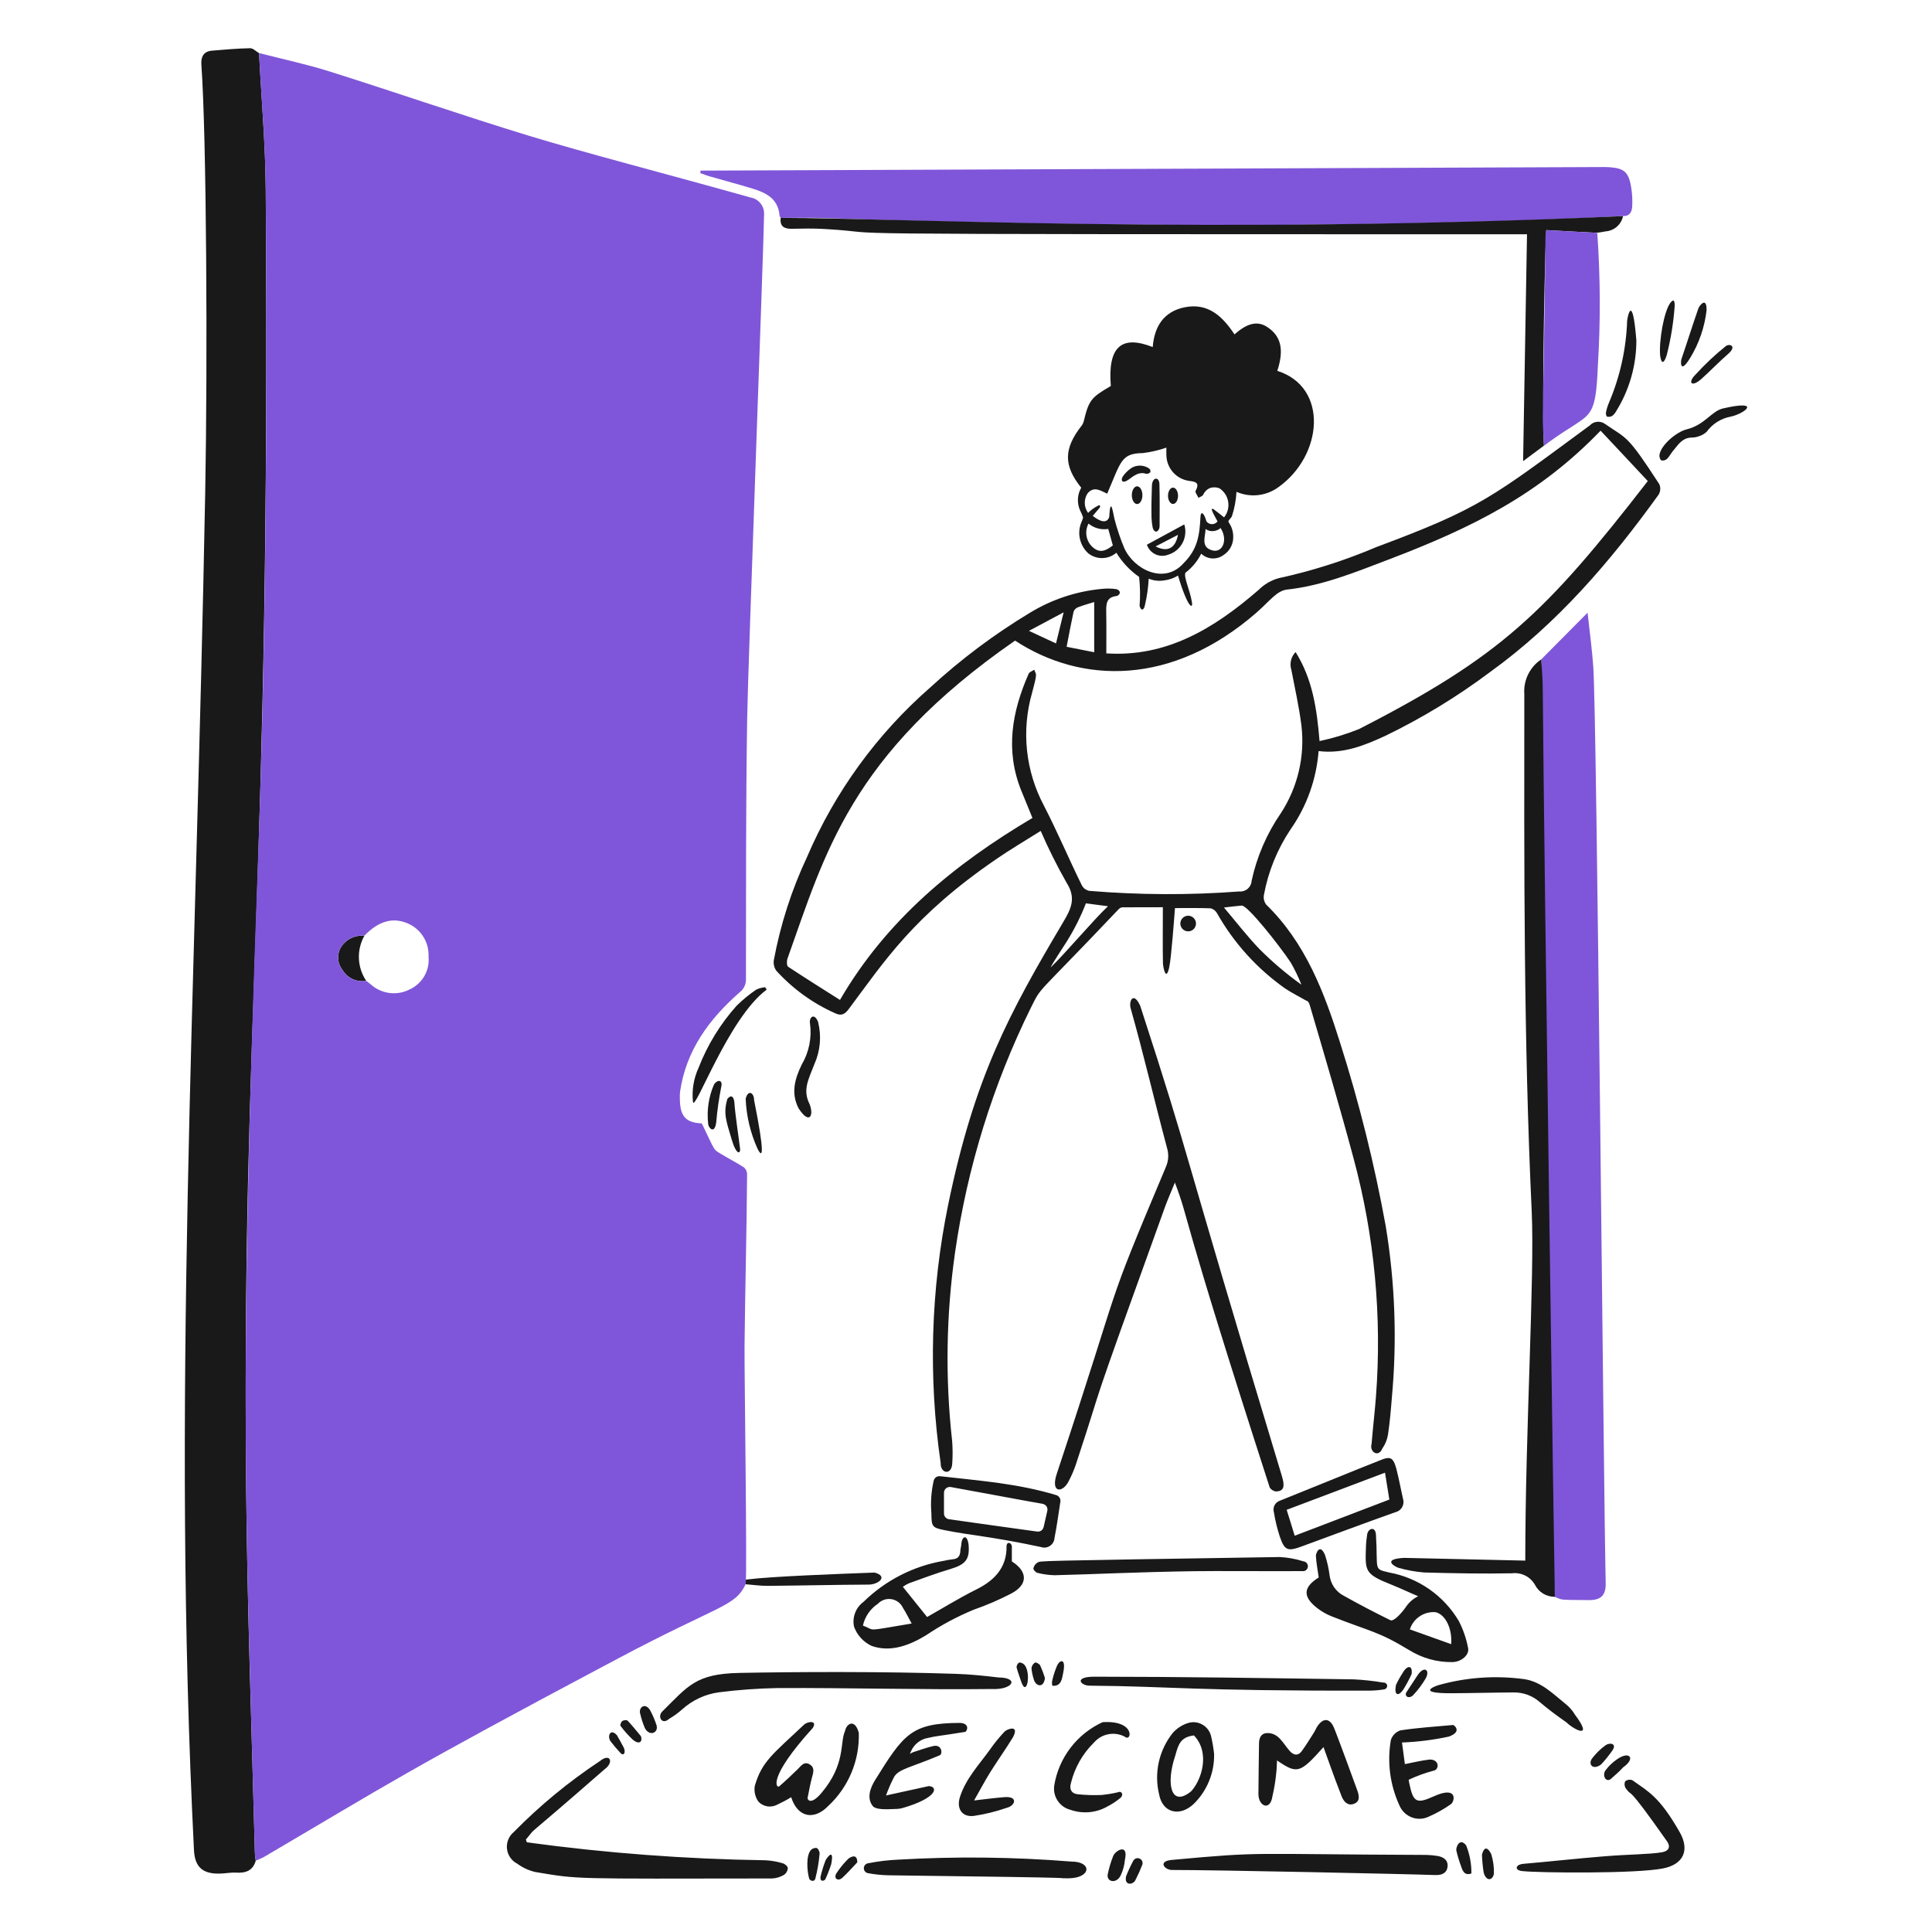 <svg xmlns="http://www.w3.org/2000/svg" width="48" height="48" viewBox="0 0 48 48" fill="none"><path d="M6.436 1.32C6.494 2.451 6.595 3.581 6.602 4.713C6.72 22.115 6.014 25.008 6.114 36.792C6.141 39.875 6.253 42.96 6.333 46.042C6.335 46.105 6.347 46.166 6.354 46.229C6.282 46.479 6.102 46.54 5.864 46.525C5.733 46.517 5.6 46.546 5.467 46.549C5.037 46.561 4.84 46.39 4.819 45.963C4.267 34.92 4.863 24.874 5.099 12.198C5.159 9.022 5.132 3.392 5.003 1.606C4.989 1.406 5.061 1.275 5.271 1.258C5.583 1.232 5.897 1.204 6.212 1.198C6.286 1.195 6.361 1.277 6.436 1.32ZM32.76 18.66C32.706 19.363 32.464 20.038 32.058 20.614C31.732 21.104 31.509 21.654 31.402 22.232C31.394 22.274 31.395 22.316 31.404 22.358C31.414 22.399 31.431 22.438 31.456 22.472C32.433 23.423 32.9 24.648 33.295 25.909C33.77 27.401 34.148 28.921 34.428 30.462C34.66 31.871 34.712 33.305 34.58 34.728C34.556 35.034 34.529 35.342 34.484 35.646C34.463 35.769 34.416 35.885 34.344 35.987C34.248 36.225 34.015 36.069 34.077 35.871C34.108 35.481 34.155 35.093 34.185 34.703C34.337 32.711 34.149 30.708 33.629 28.779C33.288 27.504 32.913 26.239 32.541 24.973C32.526 24.921 32.501 24.87 32.452 24.86C32.275 24.758 32.092 24.668 31.924 24.555C31.231 24.065 30.655 23.429 30.238 22.691C30.221 22.66 30.198 22.634 30.171 22.612C30.143 22.591 30.112 22.575 30.078 22.567C29.786 22.556 29.493 22.561 29.192 22.561C29.174 22.785 29.102 23.785 29.05 24.029C28.966 24.419 28.894 24.005 28.893 23.931C28.884 23.485 28.891 23.039 28.891 22.54C28.562 22.54 28.221 22.54 27.88 22.542C27.842 22.549 27.808 22.569 27.784 22.598C25.658 24.84 25.899 24.47 25.61 25.04C24.667 26.954 24.032 29.005 23.728 31.117C23.506 32.67 23.482 34.245 23.656 35.803C23.67 35.984 23.671 36.166 23.659 36.347C23.65 36.664 23.362 36.615 23.371 36.351C23.061 34.215 23.124 32.041 23.558 29.926C24.212 26.756 25.067 25.185 26.416 22.908C26.61 22.581 26.742 22.316 26.504 21.94C26.265 21.52 26.048 21.088 25.856 20.644C25.468 20.889 25.107 21.1 24.763 21.337C22.688 22.756 21.979 23.878 21.084 25.073C20.988 25.201 20.902 25.245 20.754 25.176C20.197 24.929 19.698 24.569 19.288 24.118C19.234 24.042 19.212 23.949 19.225 23.857C19.39 22.97 19.667 22.108 20.051 21.291C20.742 19.675 21.789 18.235 23.113 17.079C23.874 16.378 24.704 15.757 25.59 15.223C26.129 14.895 26.735 14.692 27.364 14.632C27.49 14.617 27.619 14.619 27.745 14.639C27.887 14.697 27.799 14.805 27.733 14.809C27.479 14.839 27.481 15.021 27.484 15.213C27.49 15.547 27.486 15.883 27.486 16.233C28.97 16.329 30.143 15.633 31.271 14.655C31.409 14.517 31.58 14.417 31.768 14.365C32.601 14.184 33.415 13.924 34.199 13.59C36.786 12.627 37.072 12.354 39.5 10.568C39.547 10.518 39.611 10.486 39.68 10.48C39.749 10.473 39.818 10.491 39.874 10.531C40.426 10.915 40.41 10.773 41.224 12.028C41.243 12.069 41.251 12.114 41.248 12.158C41.246 12.203 41.233 12.246 41.211 12.285C40.014 13.947 38.692 15.493 37.016 16.7C36.206 17.307 35.339 17.835 34.428 18.277C33.901 18.521 33.371 18.736 32.76 18.66ZM39.766 10.7C38.243 12.281 36.589 13.106 34.5 13.901C33.679 14.213 32.861 14.552 31.974 14.648C31.723 14.675 31.542 14.936 31.222 15.216C29.118 17.053 26.869 16.996 25.219 15.916C21.117 18.756 20.488 21.236 19.564 23.818C19.543 23.878 19.546 23.995 19.58 24.018C20.003 24.297 20.432 24.567 20.869 24.843C22.031 22.844 23.731 21.459 25.651 20.322C25.558 20.096 25.465 19.869 25.373 19.642C24.971 18.645 25.14 17.682 25.558 16.736C25.578 16.693 25.649 16.672 25.695 16.639C25.739 16.776 25.787 16.672 25.641 17.215C25.372 18.153 25.479 19.159 25.938 20.02C26.274 20.671 26.558 21.346 26.881 22.002C26.9 22.035 26.925 22.064 26.956 22.087C26.988 22.109 27.023 22.125 27.061 22.133C28.302 22.236 29.549 22.242 30.791 22.148C30.829 22.152 30.867 22.147 30.902 22.136C30.938 22.124 30.971 22.105 31 22.081C31.028 22.056 31.051 22.026 31.068 21.992C31.084 21.959 31.094 21.922 31.096 21.884C31.226 21.282 31.472 20.712 31.822 20.204C32.243 19.559 32.424 18.787 32.333 18.022C32.275 17.558 32.17 17.1 32.083 16.64C32.059 16.564 32.056 16.483 32.075 16.406C32.093 16.328 32.133 16.258 32.189 16.201C32.612 16.876 32.717 17.614 32.784 18.412C33.119 18.341 33.447 18.241 33.765 18.113C37.292 16.306 38.4 15.225 40.939 11.952C40.548 11.531 40.161 11.122 39.766 10.7H39.766ZM32.333 24.464C32.258 24.273 32.169 24.089 32.067 23.912C31.786 23.49 30.995 22.488 30.851 22.499C30.715 22.509 30.578 22.528 30.409 22.547C30.71 22.903 30.981 23.255 31.287 23.575C31.61 23.899 31.96 24.197 32.333 24.464H32.333ZM27.185 16.205V14.957C27.056 14.997 26.916 15.036 26.781 15.088C26.756 15.097 26.734 15.112 26.715 15.131C26.696 15.149 26.682 15.172 26.673 15.197C26.612 15.487 26.554 15.778 26.5 16.069C26.723 16.114 26.935 16.156 27.185 16.205ZM26.5 23.397C26.488 23.416 26.092 24.02 26.106 24.032C26.426 23.733 27.182 22.837 27.528 22.515C27.316 22.487 27.147 22.467 26.979 22.443C26.85 22.776 26.689 23.095 26.5 23.397ZM26.426 15.213C26.122 15.375 25.864 15.512 25.564 15.673C25.814 15.79 26.017 15.884 26.236 15.986L26.426 15.213Z" fill="#191919"></path><path d="M38.293 16.381C38.661 16.009 39.031 15.637 39.443 15.222C39.498 15.72 39.555 16.145 39.585 16.574C39.675 17.857 39.84 37.061 39.893 39.332C39.9 39.63 39.778 39.756 39.482 39.754C38.66 39.748 38.841 39.751 38.625 39.673C38.613 39.393 38.597 39.115 38.592 38.835C38.537 36.062 38.307 16.617 38.293 16.381ZM19.398 5.413C19.387 5.396 19.37 5.378 19.368 5.359C19.336 4.94 19.039 4.791 18.7 4.687C18.346 4.579 17.988 4.485 17.633 4.382C17.554 4.36 17.479 4.328 17.4 4.302C17.402 4.281 17.402 4.26 17.404 4.239C17.831 4.239 39.84 4.149 39.882 4.15C40.362 4.164 40.474 4.257 40.537 4.729C40.554 4.86 40.559 4.993 40.552 5.126C40.545 5.261 40.493 5.373 40.325 5.368C36.012 5.601 28.762 5.702 20.424 5.416C20.082 5.404 19.739 5.415 19.398 5.413Z" fill="#7F56D9"></path><path d="M29.267 14.3C29.163 14.365 29.045 14.406 28.923 14.42C28.793 14.442 28.66 14.427 28.539 14.377C28.528 14.598 28.497 14.817 28.446 15.032C28.422 15.163 28.35 15.191 28.313 15.053C28.331 14.813 28.327 14.572 28.301 14.333C28.073 14.175 27.881 13.97 27.736 13.733C27.64 13.815 27.519 13.862 27.393 13.865C27.267 13.869 27.144 13.829 27.043 13.752C26.941 13.661 26.869 13.541 26.835 13.408C26.801 13.275 26.808 13.135 26.855 13.006C26.876 12.958 26.895 12.909 26.91 12.859C26.89 12.798 26.865 12.739 26.835 12.682C26.794 12.592 26.776 12.495 26.781 12.396C26.785 12.298 26.814 12.202 26.863 12.117C26.421 11.568 26.424 11.152 26.869 10.58C26.894 10.548 26.913 10.511 26.924 10.471C27.052 9.94 27.108 9.875 27.598 9.59C27.519 8.628 27.852 8.311 28.639 8.623C28.679 8.112 28.913 7.739 29.434 7.634C30.02 7.517 30.377 7.865 30.671 8.308C30.989 8.024 31.243 7.968 31.48 8.122C31.829 8.348 31.907 8.687 31.734 9.214C33.017 9.619 32.868 11.322 31.757 12.107C31.609 12.214 31.435 12.281 31.253 12.301C31.071 12.321 30.887 12.292 30.72 12.219C30.709 12.426 30.671 12.632 30.606 12.829C30.585 12.873 30.519 12.922 30.519 12.957C30.519 12.969 30.538 12.99 30.547 13.009C30.61 13.11 30.642 13.226 30.639 13.345C30.64 13.434 30.618 13.522 30.575 13.6C30.533 13.678 30.471 13.744 30.396 13.791C30.315 13.851 30.215 13.88 30.114 13.874C30.013 13.867 29.918 13.826 29.844 13.756C29.751 13.942 29.616 14.105 29.451 14.23C29.405 14.342 29.559 14.641 29.613 14.96C29.645 15.144 29.512 15.115 29.267 14.3ZM27.149 12.817C27.345 12.971 27.503 13.009 27.559 12.843C27.59 12.263 27.667 12.816 27.688 12.891C27.751 13.135 27.831 13.374 27.928 13.607C28.16 14.142 28.922 14.537 29.403 13.995C29.761 13.641 29.802 13.292 29.826 12.832C29.832 12.706 29.906 12.713 29.973 12.952C29.989 12.974 30.009 12.991 30.033 13.004C30.057 13.016 30.084 13.022 30.11 13.023C30.137 13.023 30.164 13.017 30.188 13.005C30.212 12.993 30.233 12.975 30.249 12.954C30.203 12.864 30.151 12.782 30.114 12.691C30.095 12.643 30.116 12.626 30.153 12.653C30.235 12.712 30.314 12.777 30.412 12.854C30.455 12.8 30.487 12.738 30.504 12.671C30.522 12.604 30.525 12.534 30.514 12.466C30.503 12.398 30.478 12.332 30.44 12.274C30.402 12.217 30.352 12.167 30.294 12.13C30.217 12.101 30.133 12.1 30.055 12.127C29.983 12.16 29.925 12.218 29.893 12.291C29.875 12.328 29.817 12.343 29.776 12.369C29.75 12.31 29.686 12.232 29.704 12.196C29.815 11.989 29.703 11.967 29.533 11.946C29.383 11.923 29.246 11.848 29.145 11.735C29.044 11.622 28.985 11.477 28.979 11.325C28.974 11.245 28.979 11.166 28.979 11.121C28.788 11.187 28.591 11.233 28.391 11.257C27.847 11.263 27.85 11.475 27.508 12.265C27.361 12.202 27.183 12.063 27.021 12.257C26.973 12.329 26.949 12.415 26.951 12.502C26.953 12.589 26.982 12.673 27.034 12.743C27.103 12.672 27.183 12.614 27.271 12.569C27.324 12.531 27.357 12.571 27.312 12.625C27.256 12.689 27.202 12.754 27.149 12.817ZM27.648 13.55C27.609 13.414 27.572 13.277 27.534 13.141C27.448 13.155 27.359 13.151 27.275 13.128C27.19 13.105 27.111 13.064 27.044 13.008C26.994 13.103 26.976 13.213 26.995 13.319C27.014 13.426 27.067 13.523 27.148 13.595C27.323 13.752 27.478 13.686 27.648 13.55H27.648ZM29.952 13.144C29.95 13.309 29.846 13.543 30.041 13.644C30.367 13.812 30.53 13.412 30.317 13.109C30.333 13.13 30.248 13.179 30.163 13.193C30.089 13.204 30.014 13.187 29.953 13.144H29.952ZM38.292 16.382C38.305 16.618 38.327 16.856 38.329 17.092C38.363 21.566 38.62 39.392 38.63 39.672C38.528 39.673 38.427 39.646 38.339 39.593C38.252 39.54 38.181 39.464 38.135 39.373C38.078 39.274 37.994 39.195 37.893 39.144C37.791 39.094 37.677 39.074 37.565 39.088C36.837 39.102 36.11 39.088 35.384 39.068C35.168 39.051 34.955 39.012 34.747 38.953C34.681 38.937 34.301 38.737 34.882 38.705C35.819 38.724 37.79 38.773 37.895 38.773C37.895 35.553 38.13 31.71 38.055 30.101C37.854 25.816 37.867 21.529 37.871 17.242C37.859 17.074 37.892 16.906 37.966 16.755C38.04 16.604 38.152 16.475 38.292 16.382ZM26.256 36.613C28.002 31.352 27.352 32.827 28.971 28.981C29.033 28.834 29.041 28.671 28.994 28.519C28.685 27.365 28.416 26.201 28.091 25.052C28.04 24.871 28.159 24.617 28.329 24.991C29.652 29.057 29.209 27.941 31.85 36.679C31.927 36.934 31.894 37.039 31.722 37.055C31.687 37.055 31.652 37.045 31.622 37.028C31.591 37.011 31.565 36.987 31.546 36.957C29.249 29.845 29.588 30.436 29.19 29.38C29.097 29.61 29.013 29.797 28.943 29.989C26.853 35.779 27.57 33.836 26.725 36.399C26.677 36.538 26.618 36.672 26.55 36.802C26.401 37.099 26.093 37.102 26.256 36.613Z" fill="#191919"></path><path d="M19.396 5.413C22.28 5.413 30.061 5.831 40.324 5.369C40.303 5.471 40.249 5.564 40.17 5.633C40.091 5.701 39.991 5.742 39.887 5.749C39.586 5.794 39.931 5.797 38.416 5.716C38.397 5.845 38.301 9.751 38.358 11.073C38.187 11.201 38.014 11.327 37.841 11.457C37.874 9.579 37.905 7.716 37.938 5.82C18.321 5.82 22.578 5.813 20.483 5.689C20.212 5.673 19.939 5.678 19.667 5.684C19.477 5.686 19.371 5.62 19.396 5.413Z" fill="#191919"></path><path d="M38.36 11.075C38.35 10.832 38.327 10.589 38.33 10.346C38.351 8.854 38.385 7.362 38.397 5.87C38.401 5.819 38.408 5.768 38.418 5.718L39.684 5.786C39.762 6.894 39.766 8.006 39.697 9.115C39.65 10.281 39.534 10.281 39.028 10.617C38.798 10.759 38.575 10.912 38.36 11.075Z" fill="#7F56D9"></path><path d="M13.09 45.772C15.055 46.04 17.035 46.189 19.019 46.218C19.165 46.225 19.309 46.251 19.449 46.293C19.5 46.307 19.573 46.37 19.573 46.413C19.571 46.447 19.561 46.479 19.545 46.508C19.528 46.537 19.505 46.562 19.477 46.581C19.388 46.634 19.287 46.665 19.183 46.67C14.127 46.676 14.408 46.694 13.302 46.51C13.139 46.473 12.986 46.403 12.852 46.303C12.782 46.268 12.723 46.216 12.678 46.152C12.633 46.088 12.605 46.014 12.596 45.936C12.587 45.858 12.597 45.78 12.626 45.707C12.655 45.634 12.701 45.57 12.761 45.52C13.411 44.858 14.129 44.267 14.902 43.755C15.163 43.543 15.259 43.786 15.022 43.956C12.761 45.932 13.421 45.291 13.065 45.703C13.074 45.727 13.081 45.749 13.09 45.772ZM32.763 39.192C32.737 39.003 32.703 38.831 32.693 38.658C32.69 38.599 32.789 38.328 32.919 38.632C32.971 38.791 33.009 38.955 33.031 39.121C33.042 39.233 33.081 39.34 33.144 39.433C33.208 39.526 33.294 39.601 33.394 39.651C33.772 39.863 34.156 40.062 34.543 40.253C34.636 40.299 34.857 40.033 34.934 39.917C35.01 39.807 35.112 39.718 35.233 39.658C35.041 39.578 34.822 39.472 34.568 39.37C33.896 39.103 33.917 39.034 33.937 38.42C33.94 38.322 33.953 38.224 33.966 38.128C33.988 37.967 34.172 37.912 34.185 38.128C34.24 39.019 34.111 38.973 34.512 39.068C34.87 39.133 35.211 39.275 35.51 39.483C35.809 39.692 36.06 39.962 36.245 40.276C36.353 40.486 36.43 40.711 36.474 40.943C36.513 41.112 36.31 41.29 36.086 41.294C35.707 41.301 35.334 41.197 35.012 40.997C34.232 40.525 34.068 40.545 33.083 40.157C32.953 40.105 32.831 40.035 32.721 39.949C32.361 39.666 32.376 39.434 32.763 39.192ZM35.028 40.482L36.055 40.849C36.083 40.43 35.894 40.105 35.665 40.054C35.526 40.043 35.387 40.079 35.272 40.157C35.156 40.234 35.07 40.349 35.028 40.481V40.482ZM24.63 41.963C22.943 41.984 21.094 41.931 19.323 41.939C18.834 41.948 18.346 41.983 17.861 42.045C17.519 42.091 17.2 42.24 16.945 42.472C16.845 42.56 16.738 42.638 16.623 42.705C16.446 42.866 16.328 42.646 16.453 42.523C17.101 41.882 17.287 41.584 18.377 41.563C19.795 41.535 21.98 41.526 23.743 41.586C24.098 41.597 24.453 41.634 24.806 41.676C25.336 41.681 25.167 41.991 24.63 41.963ZM25.139 38.414V38.793C25.54 39.047 25.537 39.369 25.135 39.585C24.832 39.743 24.519 39.879 24.196 39.991C23.779 40.163 23.381 40.376 23.007 40.628C22.607 40.871 22.134 41.061 21.655 40.892C21.452 40.797 21.294 40.625 21.218 40.414C21.194 40.3 21.203 40.181 21.245 40.072C21.286 39.963 21.358 39.868 21.452 39.799C22 39.262 22.698 38.905 23.455 38.777C23.523 38.761 23.592 38.749 23.661 38.741C23.801 38.734 23.856 38.657 23.86 38.525C23.862 38.469 23.883 38.414 23.884 38.36C23.891 38.197 24.017 38.084 24.063 38.364C24.099 38.742 23.991 38.869 23.61 38.983C23.263 39.086 22.924 39.213 22.583 39.336C22.529 39.36 22.479 39.389 22.431 39.424C22.63 39.672 22.821 39.91 23.034 40.174C23.421 39.956 23.823 39.706 24.246 39.495C24.665 39.288 25.021 38.978 25.007 38.406C25.018 38.292 25.125 38.323 25.139 38.414ZM22.65 40.336C22.561 40.177 22.506 40.056 22.434 39.948C22.408 39.891 22.368 39.842 22.319 39.804C22.269 39.766 22.211 39.741 22.149 39.731C22.087 39.721 22.024 39.726 21.965 39.746C21.906 39.766 21.853 39.801 21.81 39.846C21.621 39.971 21.488 40.165 21.439 40.387C21.778 40.513 21.449 40.534 22.65 40.336ZM29.116 46.459C28.936 46.459 28.756 46.242 29.113 46.209C31.451 45.995 30.908 46.068 35.434 46.085C35.525 46.087 35.615 46.095 35.705 46.109C35.86 46.133 35.983 46.212 35.964 46.379C35.944 46.545 35.81 46.592 35.652 46.585C34.996 46.56 30.206 46.458 29.116 46.459ZM34.396 41.971C34.281 41.99 34.165 42.001 34.048 42.003C29.587 42.014 29.118 41.896 27.072 41.88C26.841 41.879 26.671 41.656 27.192 41.657C29.336 41.658 31.482 41.692 33.627 41.723C33.874 41.735 34.12 41.761 34.364 41.803C34.387 41.8 34.411 41.806 34.429 41.82C34.448 41.833 34.461 41.854 34.464 41.877C34.466 41.898 34.46 41.919 34.448 41.937C34.435 41.954 34.417 41.966 34.396 41.971ZM34.858 41.987C34.738 42.153 34.634 42.122 34.681 41.867C34.728 41.764 34.782 41.666 34.844 41.572C34.934 41.395 35.1 41.334 35.072 41.589C35.01 41.727 34.938 41.86 34.858 41.987ZM35.218 41.623C35.379 41.382 35.532 41.48 35.427 41.69C35.338 41.843 35.232 41.986 35.11 42.115C35.029 42.203 34.9 42.171 34.932 42.059L35.218 41.623ZM19.657 44.651C19.546 44.719 19.431 44.78 19.313 44.835C19.238 44.876 19.152 44.891 19.067 44.879C18.983 44.866 18.905 44.826 18.846 44.765C18.804 44.708 18.775 44.644 18.759 44.576C18.743 44.507 18.741 44.437 18.753 44.368C18.931 43.762 19.194 43.586 19.976 42.849C20.065 42.765 20.317 42.734 20.192 42.932C19.046 44.195 19.296 44.436 19.359 44.382C19.518 44.245 19.669 44.1 19.819 43.955C19.903 43.874 19.975 43.752 20.115 43.835C20.254 43.918 20.204 44.046 20.171 44.171C20.129 44.33 20.101 44.491 20.068 44.651C20.044 44.699 20.13 44.874 20.407 44.548C21.017 43.828 20.861 43.295 20.995 43.005C21.031 42.821 21.239 42.69 21.337 43.053C21.347 43.392 21.285 43.73 21.153 44.044C21.022 44.357 20.825 44.639 20.576 44.87C20.214 45.241 19.811 45.144 19.657 44.651ZM29.66 39.036C28.203 39.058 27.205 39.112 26.204 39.136C26.059 39.133 25.914 39.113 25.774 39.077C25.732 39.068 25.671 39 25.674 38.967C25.68 38.937 25.692 38.909 25.709 38.884C25.727 38.859 25.749 38.838 25.775 38.823C25.871 38.777 25.542 38.782 31.791 38.684C31.992 38.694 32.191 38.73 32.383 38.791C32.4 38.793 32.416 38.798 32.43 38.806C32.444 38.813 32.457 38.824 32.468 38.837C32.478 38.85 32.485 38.864 32.49 38.88C32.494 38.896 32.495 38.913 32.493 38.929C32.491 38.945 32.486 38.961 32.477 38.975C32.469 38.989 32.458 39.002 32.445 39.012C32.432 39.022 32.417 39.029 32.401 39.032C32.385 39.036 32.368 39.037 32.352 39.034C31.301 39.038 30.253 39.028 29.66 39.036ZM34.869 37.293C34.874 37.357 34.856 37.421 34.817 37.473C34.779 37.525 34.722 37.56 34.659 37.573C33.883 37.848 33.113 38.138 32.34 38.421C31.992 38.549 31.916 38.522 31.797 38.179C31.732 37.98 31.682 37.776 31.649 37.569C31.632 37.511 31.639 37.45 31.666 37.396C31.695 37.343 31.742 37.303 31.799 37.284C32.641 36.947 33.479 36.601 34.319 36.268C34.678 36.126 34.648 36.294 34.869 37.293ZM32.166 38.155C32.957 37.853 33.73 37.557 34.518 37.256C34.482 37.033 34.446 36.811 34.41 36.588C33.588 36.9 32.783 37.204 31.967 37.511C32.04 37.74 32.103 37.952 32.166 38.155ZM37.853 46.489C37.618 46.482 37.634 46.324 37.851 46.306C38.518 46.248 39.184 46.174 39.852 46.12C40.496 46.068 40.978 46.072 41.292 46.019C41.463 45.989 41.51 45.881 41.418 45.749C40.352 44.233 40.587 44.692 40.395 44.436C40.377 44.41 40.366 44.38 40.362 44.349C40.359 44.318 40.364 44.286 40.375 44.258C40.4 44.238 40.429 44.224 40.461 44.219C40.492 44.214 40.524 44.217 40.554 44.228C40.954 44.512 41.228 44.636 41.733 45.522C41.987 45.97 41.823 46.322 41.316 46.421C40.629 46.556 38.221 46.529 37.853 46.489ZM26.533 46.666C25.978 46.664 27.712 46.66 22.071 46.591C21.904 46.587 21.737 46.57 21.573 46.54C21.542 46.536 21.513 46.522 21.493 46.498C21.472 46.475 21.461 46.445 21.462 46.414C21.462 46.383 21.474 46.353 21.495 46.331C21.516 46.308 21.545 46.294 21.576 46.291C21.822 46.242 22.072 46.213 22.323 46.202C23.753 46.119 25.187 46.135 26.615 46.25C27.145 46.248 27.114 46.667 26.533 46.666Z" fill="#191919"></path><path d="M23.355 36.676C24.334 36.788 25.285 36.856 26.244 37.146C26.277 37.157 26.306 37.179 26.324 37.208C26.343 37.238 26.35 37.273 26.345 37.307C26.297 37.617 26.257 37.918 26.198 38.215C26.196 38.254 26.184 38.291 26.164 38.325C26.144 38.359 26.117 38.387 26.084 38.408C26.052 38.43 26.014 38.443 25.976 38.448C25.937 38.453 25.898 38.448 25.861 38.435C24.587 38.165 24.138 38.151 23.47 38.017C23.152 37.954 23.144 37.925 23.14 37.594C23.117 37.325 23.137 37.053 23.197 36.79C23.205 36.755 23.225 36.723 23.254 36.702C23.283 36.681 23.319 36.672 23.355 36.676ZM25.905 37.363C25.137 37.227 24.38 37.081 23.622 36.945C23.601 36.941 23.58 36.942 23.56 36.948C23.539 36.953 23.52 36.963 23.504 36.977C23.488 36.99 23.475 37.007 23.466 37.026C23.457 37.045 23.453 37.066 23.453 37.087V37.601C23.453 37.636 23.465 37.67 23.488 37.696C23.511 37.722 23.542 37.74 23.577 37.745C24.309 37.851 25.027 37.947 25.767 38.051C25.802 38.056 25.839 38.048 25.869 38.028C25.898 38.007 25.919 37.976 25.928 37.941L26.022 37.53C26.028 37.492 26.02 37.453 25.998 37.422C25.976 37.391 25.942 37.37 25.905 37.363ZM32.882 43.406C32.296 44.062 32.229 44.081 31.727 43.737C31.72 43.845 31.722 43.936 31.71 44.027C31.692 44.228 31.66 44.428 31.614 44.625C31.558 45.009 31.264 44.874 31.265 44.571C31.268 44.151 31.274 43.733 31.28 43.314C31.281 43.179 31.332 43.064 31.472 43.058C31.769 43.045 31.874 43.316 32.048 43.508C32.142 43.612 32.253 43.63 32.345 43.502C32.45 43.356 32.545 43.202 32.642 43.049C32.676 42.997 32.698 42.936 32.733 42.885C32.873 42.679 33.033 42.682 33.136 42.911C33.21 43.079 33.677 44.355 33.721 44.48C33.767 44.609 33.8 44.76 33.632 44.818C33.475 44.872 33.38 44.751 33.331 44.626C33.108 44.055 32.959 43.611 32.882 43.406ZM34.832 43.292C34.856 43.469 34.88 43.642 34.904 43.829C35.12 43.787 35.317 43.738 35.514 43.716C35.763 43.704 35.77 43.969 35.61 43.994C35.4 44.05 35.195 44.125 34.998 44.218C35.002 44.242 35.007 44.276 35.014 44.309C35.112 44.784 35.194 44.823 35.628 44.627C36.228 44.356 36.145 44.76 36.045 44.826C35.869 44.95 35.68 45.055 35.482 45.141C35.416 45.17 35.345 45.186 35.273 45.187C35.2 45.188 35.128 45.174 35.062 45.147C34.995 45.119 34.934 45.079 34.883 45.027C34.832 44.976 34.792 44.915 34.765 44.847C34.534 44.343 34.461 43.78 34.555 43.233C34.573 43.176 34.603 43.124 34.645 43.082C34.687 43.039 34.739 43.008 34.795 42.99C35.227 42.925 35.666 42.896 36.102 42.857C36.121 42.855 36.342 43.019 35.997 43.145C35.613 43.228 35.224 43.277 34.832 43.292ZM22.688 43.532C22.854 43.48 23.019 43.418 23.187 43.38C23.405 43.33 23.423 43.578 23.349 43.609C22.642 43.909 22.337 43.945 22.216 44.143C22.138 44.293 22.07 44.448 22.013 44.608C22.4 44.524 22.737 44.449 23.075 44.375C23.311 44.386 23.302 44.666 22.421 44.921C22.377 44.933 22.332 44.94 22.286 44.942C21.99 44.955 21.788 44.961 21.695 44.884C21.52 44.681 21.623 44.417 21.743 44.223C22.45 43.087 22.642 42.812 23.834 42.805C24.048 42.805 24.065 42.946 23.988 43.027C23.338 43.133 23.278 43.125 23.052 43.179C22.963 43.194 22.88 43.231 22.808 43.287C22.736 43.342 22.679 43.413 22.641 43.495C22.629 43.521 22.619 43.546 22.606 43.572C22.636 43.558 22.662 43.546 22.688 43.532ZM30.164 43.578C30.169 43.81 30.126 44.041 30.037 44.255C29.949 44.47 29.817 44.664 29.649 44.826C29.303 45.145 28.881 45.037 28.798 44.581C28.734 44.318 28.731 44.044 28.79 43.779C28.849 43.515 28.967 43.268 29.135 43.056C29.232 42.947 29.355 42.864 29.492 42.816C29.552 42.794 29.615 42.785 29.678 42.788C29.741 42.792 29.802 42.809 29.858 42.839C29.914 42.868 29.964 42.908 30.003 42.958C30.042 43.007 30.071 43.065 30.087 43.126C30.122 43.274 30.148 43.425 30.164 43.578ZM29.592 44.506C29.858 44.221 30.072 43.539 29.662 43.116C29.333 43.16 29.278 43.329 29.2 43.616C28.964 44.312 29.085 44.917 29.592 44.506ZM27.843 44.664C27.74 44.749 27.628 44.823 27.509 44.884C27.371 44.962 27.219 45.009 27.061 45.023C26.904 45.036 26.746 45.017 26.597 44.965C26.466 44.932 26.353 44.852 26.278 44.74C26.203 44.628 26.173 44.493 26.192 44.36C26.248 44.019 26.387 43.697 26.597 43.423C26.806 43.149 27.08 42.931 27.394 42.787C28.225 42.733 28.117 43.3 27.943 43.146C27.818 43.081 27.674 43.06 27.535 43.087C27.396 43.114 27.271 43.187 27.179 43.294C26.898 43.569 26.7 43.918 26.607 44.3C26.562 44.452 26.619 44.559 26.77 44.577C26.968 44.598 27.167 44.605 27.366 44.596C27.505 44.582 27.642 44.56 27.777 44.528C27.851 44.487 27.93 44.575 27.843 44.664ZM35.755 41.862C36.443 41.671 37.162 41.622 37.87 41.718C38.293 41.781 38.582 42.081 38.895 42.333C38.988 42.406 39.067 42.496 39.127 42.597C39.615 43.248 39.084 42.959 38.918 42.792C38.69 42.633 38.464 42.466 38.253 42.286C38.073 42.128 37.84 42.043 37.6 42.048C37.084 42.051 36.57 42.066 36.054 42.068C35.145 42.072 35.682 41.88 35.755 41.862ZM24.201 44.732C24.499 44.697 24.724 44.668 24.95 44.65C25.311 44.621 25.217 44.868 25.014 44.914C24.746 45.008 24.469 45.075 24.187 45.117C23.897 45.148 23.761 44.929 23.848 44.651C23.992 44.193 24.32 43.85 24.592 43.472C24.703 43.313 24.826 43.161 24.959 43.02C25.019 42.958 25.334 42.838 25.169 43.158C24.989 43.455 24.785 43.738 24.601 44.032C24.467 44.247 24.35 44.472 24.201 44.732ZM18.526 39.36C18.529 39.343 18.321 39.271 18.547 39.243C19.183 39.163 20.857 39.103 21.728 39.07C22.073 39.161 21.831 39.367 21.583 39.369C20.752 39.373 19.921 39.393 19.089 39.4C18.902 39.403 18.713 39.375 18.526 39.36ZM40.655 8.454C40.656 9.079 40.481 9.691 40.15 10.222C40.127 10.264 40.095 10.302 40.057 10.332C40.018 10.355 39.972 10.362 39.928 10.351C39.908 10.345 39.892 10.278 39.9 10.243C39.917 10.161 39.942 10.08 39.975 10.003C40.249 9.359 40.402 8.67 40.426 7.97C40.429 7.92 40.553 7.2 40.655 8.454ZM19.047 24.588C18.093 25.291 17.252 27.669 17.216 27.372C17.186 27.083 17.235 26.79 17.357 26.526C17.577 25.959 17.898 25.437 18.303 24.985C18.452 24.839 18.612 24.707 18.784 24.59C18.855 24.555 18.932 24.534 19.011 24.527C19.021 24.546 19.035 24.567 19.047 24.588ZM19.841 27.537C19.645 27.161 19.748 26.799 19.918 26.451C20.1 26.142 20.173 25.78 20.124 25.424C20.097 25.28 20.227 25.15 20.324 25.386C20.413 25.734 20.382 26.103 20.236 26.432C20.082 26.83 19.937 27.076 20.114 27.432C20.226 27.715 20.111 27.954 19.841 27.537ZM43 10.351C42.759 10.395 42.545 10.53 42.402 10.727C42.341 10.784 42.267 10.825 42.186 10.846C42.075 10.885 42.021 10.857 41.916 10.888C41.747 10.939 41.65 11.109 41.596 11.165C41.53 11.233 41.487 11.329 41.421 11.397C41.402 11.415 41.379 11.428 41.354 11.436C41.329 11.443 41.303 11.444 41.277 11.439C41.246 11.425 41.221 11.347 41.229 11.301C41.267 11.051 41.656 10.729 41.902 10.668C42.361 10.555 42.518 10.213 42.81 10.147C43.773 9.926 43.369 10.268 43 10.351ZM18.526 27.296C18.592 27.051 18.737 27.163 18.734 27.326C19.008 28.695 18.948 28.798 18.82 28.538C18.643 28.146 18.543 27.725 18.526 27.296ZM36.556 46.547C36.422 46.589 36.355 46.544 36.301 46.369C36.252 46.239 36.212 46.106 36.181 45.97C36.17 45.904 36.26 45.64 36.426 45.848C36.515 46.07 36.56 46.308 36.556 46.547ZM36.819 46.08C36.883 45.835 36.981 45.926 37.05 46.066C37.098 46.224 37.121 46.389 37.116 46.554C37.074 46.745 36.913 46.729 36.861 46.519C36.838 46.374 36.824 46.227 36.819 46.08ZM41.774 8.924C41.918 8.503 42.05 8.078 42.197 7.659C42.22 7.595 42.402 7.357 42.4 7.703C42.352 8.126 42.212 8.533 41.99 8.896C41.732 9.315 41.757 8.973 41.774 8.924ZM20.255 46.68C20.217 46.775 20.116 46.712 20.105 46.677C20.049 46.489 20.022 46.101 20.147 45.963C20.165 45.944 20.187 45.93 20.212 45.921C20.236 45.912 20.263 45.909 20.288 45.912C20.326 45.924 20.358 45.993 20.364 46.04C20.346 46.256 20.31 46.47 20.255 46.68ZM20.512 46.217C20.565 46.125 20.728 45.914 20.652 46.313C20.611 46.442 20.561 46.569 20.504 46.692C20.488 46.722 20.374 46.774 20.384 46.633C20.417 46.491 20.46 46.352 20.512 46.217V46.217ZM41.246 8.838C41.212 8.471 41.342 7.722 41.504 7.518C41.586 7.417 41.611 7.478 41.606 7.616C41.576 8.022 41.511 8.425 41.41 8.82C41.351 9.016 41.279 9.072 41.246 8.838ZM17.597 27.939C17.554 27.599 17.604 27.253 17.741 26.939C17.823 26.819 17.965 26.819 17.919 27.004C17.861 27.296 17.819 27.591 17.794 27.887C17.753 28.191 17.606 28.02 17.597 27.939ZM18.181 28.317C18.052 27.873 17.959 27.669 18.073 27.299C18.202 27.152 18.241 27.319 18.246 27.395C18.265 27.694 18.351 28.235 18.386 28.532C18.403 28.68 18.291 28.696 18.181 28.317ZM42.935 8.793C42.706 8.992 42.496 9.213 42.269 9.416C42.026 9.632 41.919 9.508 42.129 9.302C42.361 9.048 42.611 8.812 42.88 8.597C42.97 8.532 43.162 8.595 42.935 8.793ZM27.521 46.567C27.553 46.412 27.598 46.261 27.656 46.114C27.712 45.972 28.04 45.787 27.949 46.203C27.937 46.335 27.903 46.464 27.848 46.584C27.743 46.815 27.486 46.759 27.521 46.567ZM40.061 43.487C39.976 43.611 39.881 43.728 39.778 43.838C39.562 43.997 39.442 43.817 39.566 43.674C39.658 43.555 39.767 43.45 39.888 43.362C39.996 43.285 40.177 43.315 40.061 43.487ZM16.311 42.862C16.367 43.048 16.145 43.15 16.026 42.943C15.976 42.829 15.937 42.712 15.909 42.591C15.849 42.416 16.04 42.279 16.161 42.507C16.221 42.621 16.271 42.74 16.311 42.862ZM39.895 43.975C39.973 43.871 40.068 43.782 40.175 43.709C40.483 43.49 40.649 43.686 40.325 43.91C40.233 44.015 40.123 44.104 40.021 44.198C39.892 44.298 39.795 44.097 39.895 43.975ZM27.979 46.611C28.031 46.479 28.091 46.351 28.157 46.227C28.173 46.2 28.198 46.181 28.227 46.171C28.256 46.162 28.287 46.164 28.315 46.177C28.343 46.189 28.365 46.212 28.377 46.239C28.389 46.267 28.391 46.299 28.381 46.328C28.331 46.456 28.275 46.581 28.212 46.704C28.156 46.836 27.92 46.855 27.979 46.611ZM15.925 43.137C15.97 43.285 15.871 43.355 15.711 43.212C15.603 43.109 15.505 42.998 15.416 42.878C15.4 42.858 15.431 42.78 15.461 42.758C15.491 42.736 15.571 42.727 15.592 42.749C15.694 42.855 15.787 42.971 15.925 43.137ZM21.299 46.269C21.146 46.434 21.042 46.547 20.93 46.651C20.819 46.755 20.692 46.666 20.791 46.526C20.873 46.403 20.967 46.288 21.072 46.184C21.089 46.167 21.299 46.011 21.299 46.269ZM25.961 41.688C25.933 41.954 25.723 41.901 25.679 41.706C25.652 41.621 25.634 41.533 25.627 41.445C25.63 41.417 25.64 41.39 25.655 41.366C25.67 41.342 25.69 41.322 25.714 41.307C25.738 41.293 25.821 41.337 25.842 41.375C25.888 41.477 25.928 41.581 25.961 41.688ZM26.261 41.386C26.328 41.234 26.494 41.183 26.414 41.565C26.386 41.699 26.372 41.895 26.158 41.883C26.129 41.881 26.131 41.776 26.15 41.722C26.177 41.607 26.215 41.495 26.261 41.386ZM25.361 41.75C25.308 41.582 25.293 41.566 25.256 41.423C25.256 41.401 25.262 41.379 25.272 41.359C25.282 41.339 25.297 41.322 25.315 41.309C25.336 41.295 25.394 41.316 25.424 41.337C25.638 41.49 25.516 42.244 25.361 41.75ZM15.328 43.112C15.384 43.212 15.441 43.311 15.493 43.411C15.558 43.537 15.497 43.651 15.405 43.541C15.32 43.45 15.24 43.355 15.165 43.256C15.083 43.13 15.166 42.931 15.328 43.112ZM9.053 23.249C8.956 23.421 8.909 23.617 8.917 23.815C8.925 24.012 8.988 24.204 9.098 24.368C8.984 24.388 8.866 24.373 8.76 24.324C8.654 24.275 8.566 24.195 8.507 24.095C8.448 24.02 8.412 23.93 8.403 23.835C8.394 23.74 8.412 23.645 8.456 23.56C8.514 23.455 8.602 23.37 8.708 23.315C8.814 23.26 8.934 23.237 9.053 23.249ZM29.423 13.029C29.447 13.105 29.455 13.186 29.447 13.265C29.439 13.345 29.416 13.422 29.378 13.492C29.34 13.562 29.288 13.624 29.226 13.675C29.164 13.725 29.092 13.762 29.015 13.784C28.965 13.803 28.911 13.811 28.857 13.809C28.803 13.806 28.75 13.793 28.701 13.769C28.653 13.745 28.61 13.713 28.574 13.672C28.538 13.631 28.511 13.584 28.494 13.533C28.812 13.361 29.119 13.193 29.423 13.029ZM29.266 13.288C29.072 13.387 28.89 13.482 28.71 13.576C29.002 13.725 29.203 13.627 29.266 13.288ZM28.638 13.108C28.622 13.026 28.612 12.944 28.609 12.861C28.604 12.597 28.609 12.331 28.619 12.067C28.628 11.838 28.813 11.835 28.806 12.053C28.815 12.394 28.811 12.735 28.81 13.076C28.809 13.19 28.693 13.288 28.638 13.108ZM28.119 11.621C28.205 11.573 28.306 11.557 28.402 11.577C28.457 11.588 28.509 11.611 28.555 11.644C28.567 11.654 28.576 11.668 28.58 11.684C28.584 11.699 28.584 11.716 28.579 11.731C28.566 11.746 28.55 11.757 28.532 11.764C28.514 11.771 28.495 11.774 28.475 11.771C28.293 11.713 28.176 11.818 28.043 11.913C27.862 12.043 27.831 11.911 27.916 11.81C27.972 11.736 28.041 11.672 28.119 11.621Z" fill="#191919"></path><path d="M18.525 39.36C18.257 39.923 17.897 39.856 15.364 41.2C9.977 44.057 9.679 44.304 6.544 46.144C6.482 46.175 6.419 46.203 6.353 46.228C6.346 46.164 6.334 46.103 6.332 46.04C6.116 37.855 5.917 34.752 6.411 21.308C6.61 15.898 6.642 10.143 6.602 4.711C6.593 3.579 6.493 2.449 6.436 1.318C7.023 1.47 7.62 1.596 8.197 1.778C9.848 2.299 11.485 2.867 13.141 3.373C14.527 3.796 16.521 4.31 18.649 4.907C18.747 4.924 18.836 4.976 18.897 5.055C18.959 5.133 18.989 5.232 18.983 5.332C18.968 6.316 18.584 16.526 18.563 17.86C18.529 20.013 18.536 22.167 18.533 24.32C18.536 24.387 18.522 24.452 18.493 24.512C18.464 24.572 18.421 24.623 18.367 24.662C17.617 25.323 17.044 26.099 16.896 27.124C16.891 27.173 16.889 27.222 16.891 27.271C16.888 27.733 17.032 27.892 17.436 27.911C17.786 28.633 17.712 28.546 17.921 28.674C18.107 28.787 18.302 28.886 18.484 29.004C18.508 29.026 18.528 29.052 18.541 29.082C18.554 29.111 18.561 29.143 18.561 29.176C18.552 30.594 18.512 32.014 18.498 33.433C18.492 34.113 18.567 39.157 18.525 39.36ZM9.052 23.248C8.933 23.235 8.813 23.258 8.706 23.314C8.6 23.369 8.513 23.455 8.456 23.56C8.412 23.645 8.393 23.741 8.402 23.835C8.412 23.93 8.448 24.021 8.507 24.096C8.565 24.196 8.654 24.276 8.759 24.325C8.865 24.373 8.983 24.389 9.098 24.368C9.136 24.398 9.174 24.426 9.213 24.458C9.341 24.573 9.502 24.647 9.673 24.67C9.844 24.693 10.018 24.663 10.172 24.585C10.327 24.516 10.456 24.399 10.541 24.253C10.627 24.106 10.664 23.936 10.647 23.767C10.655 23.594 10.611 23.422 10.519 23.276C10.428 23.128 10.294 23.013 10.135 22.944C9.761 22.781 9.407 22.881 9.052 23.248Z" fill="#7F56D9"></path><path d="M28.12 12.302C28.12 12.331 28.123 12.36 28.13 12.387C28.137 12.413 28.146 12.438 28.159 12.458C28.171 12.479 28.185 12.495 28.201 12.506C28.217 12.517 28.234 12.523 28.251 12.523C28.269 12.523 28.286 12.517 28.302 12.506C28.318 12.495 28.332 12.479 28.344 12.458C28.356 12.438 28.366 12.413 28.373 12.387C28.379 12.36 28.383 12.331 28.383 12.302C28.383 12.273 28.379 12.245 28.373 12.218C28.366 12.191 28.356 12.167 28.344 12.147C28.332 12.126 28.318 12.11 28.302 12.099C28.286 12.088 28.269 12.082 28.251 12.082C28.234 12.082 28.217 12.088 28.201 12.099C28.185 12.11 28.171 12.126 28.159 12.147C28.146 12.167 28.137 12.191 28.13 12.218C28.123 12.245 28.12 12.273 28.12 12.302ZM29.019 12.318C29.019 12.372 29.032 12.423 29.056 12.461C29.079 12.499 29.111 12.521 29.143 12.521C29.176 12.521 29.208 12.499 29.231 12.461C29.255 12.423 29.268 12.372 29.268 12.318C29.268 12.264 29.255 12.213 29.231 12.175C29.208 12.136 29.176 12.115 29.143 12.115C29.111 12.115 29.079 12.136 29.056 12.175C29.032 12.213 29.019 12.264 29.019 12.318ZM29.325 22.945C29.325 22.997 29.346 23.046 29.382 23.082C29.419 23.119 29.468 23.139 29.52 23.139C29.571 23.139 29.62 23.119 29.657 23.082C29.693 23.046 29.714 22.997 29.714 22.945C29.714 22.894 29.693 22.844 29.657 22.808C29.62 22.771 29.571 22.751 29.52 22.751C29.468 22.751 29.419 22.771 29.382 22.808C29.346 22.844 29.325 22.894 29.325 22.945Z" fill="#191919"></path></svg>